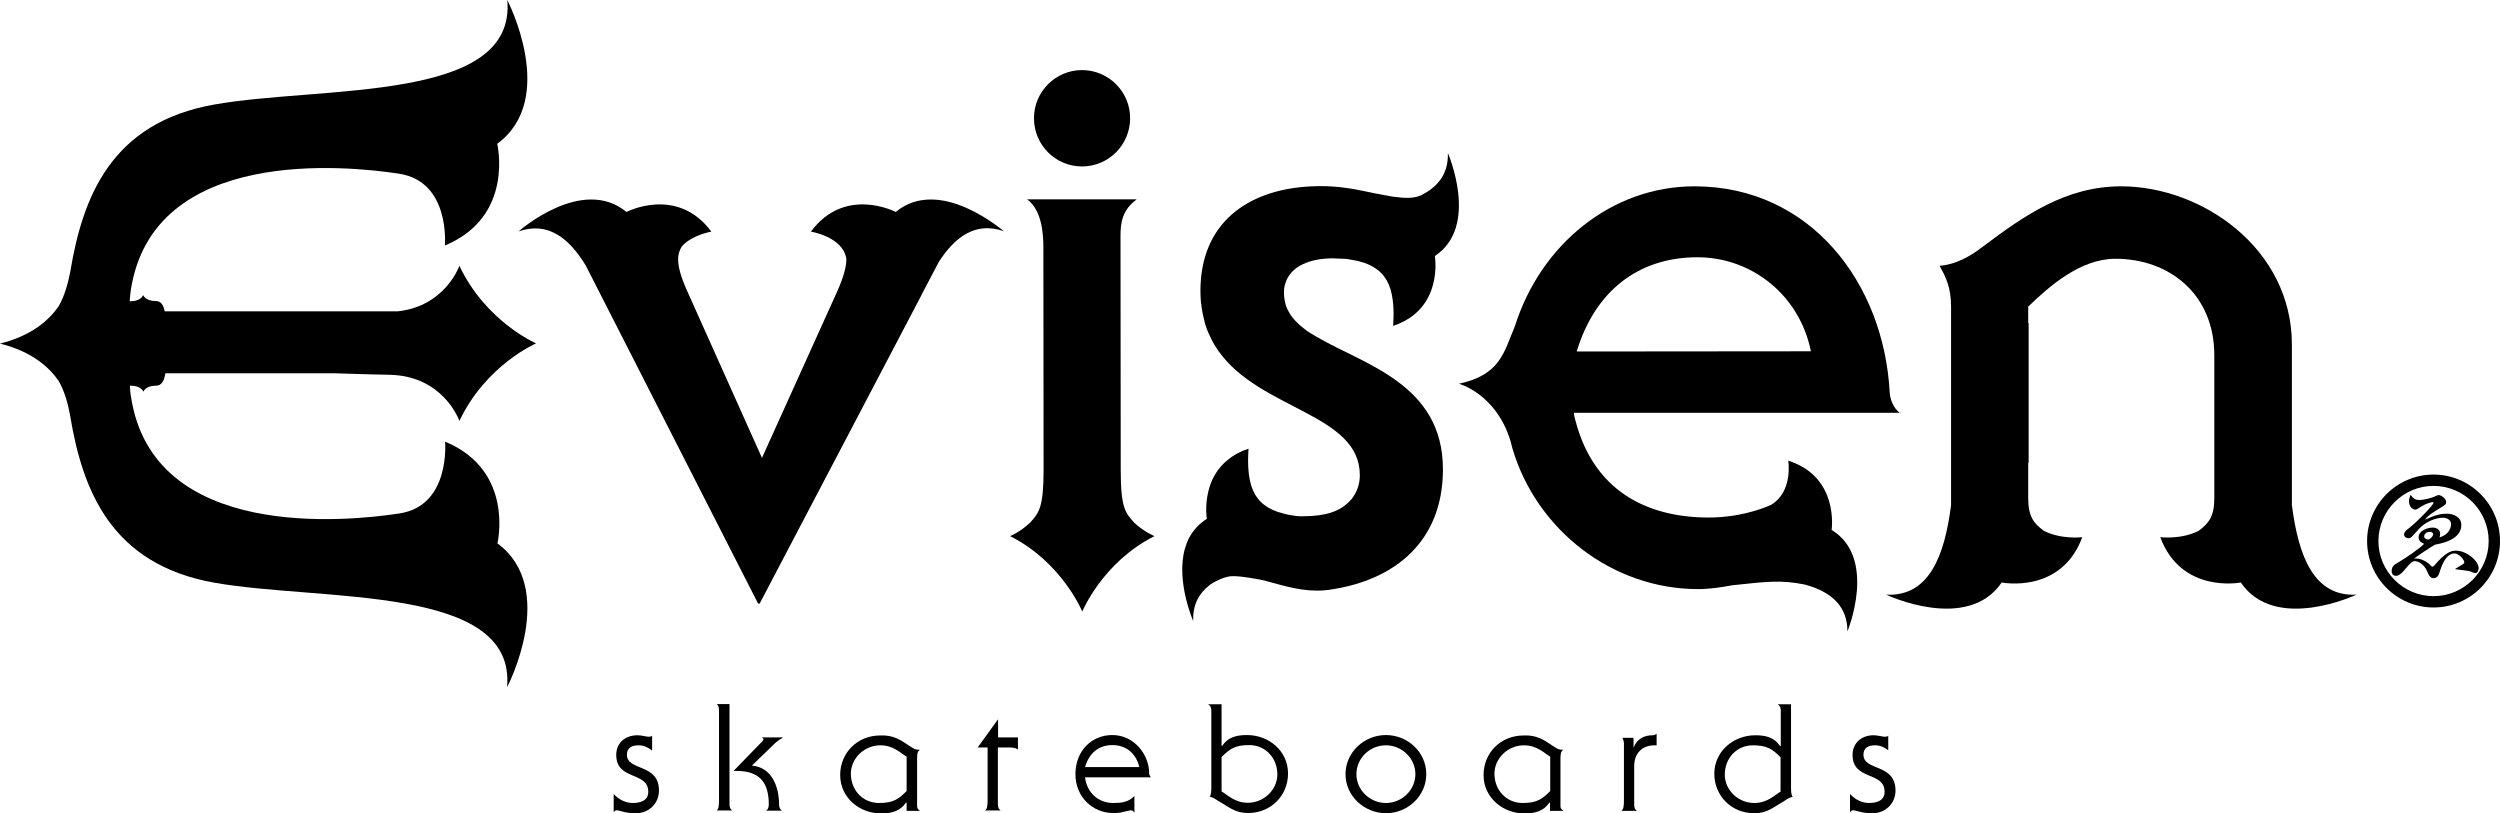 <svg xml:space="preserve" style="enable-background:new 0 0 117 38.05;" viewBox="0 0 117 38.05" y="0px" x="0px" xmlns:xlink="http://www.w3.org/1999/xlink" xmlns="http://www.w3.org/2000/svg" id="Calque_1" version="1.1">
<g>
	<g>
		<path d="M113.71,24.89c-0.13,0-0.26,0.09-0.26,0.21c0,0.01,0,0.15,0.22,0.15c0.2-0.12,0.2-0.24,0.2-0.25
			C113.87,24.92,113.78,24.89,113.71,24.89 M115.85,26.82c-0.05,0-0.07-0.01-0.22-0.07c-0.11-0.05-0.62-0.09-0.72-0.11v-0.02
			c0.06-0.04,0.32-0.2,0.36-0.22c0.04-0.03,0.06-0.05,0.06-0.09c0-0.09-0.23-0.41-0.47-0.41c-0.11,0-0.43,0.05-0.67,0.82
			c-0.04,0.14-0.1,0.34-0.3,0.34c-0.16,0-0.23-0.15-0.29-0.3c-0.17-0.43-0.52-0.5-0.57-0.5c-0.13,0-0.21,0.07-0.49,0.4
			c-0.06,0.07-0.23,0.29-0.41,0.29c-0.08,0-0.2-0.05-0.2-0.22c0-0.23,0.12-0.3,0.31-0.41c0.36-0.21,1-0.65,1.21-0.87
			c-0.07-0.03-0.26-0.1-0.26-0.3c0-0.33,0.45-0.46,0.66-0.46c0.22,0,0.35,0.13,0.35,0.29c0,0.05-0.01,0.1-0.03,0.17
			c0.53-0.16,0.54-0.57,0.54-0.62c0-0.19-0.18-0.3-0.39-0.3c-0.32,0-0.8,0.18-1.11,0.52c-0.39,0.44-0.4,0.44-0.5,0.44
			c-0.1,0-0.2-0.07-0.2-0.18c0-0.08,0.05-0.16,0.24-0.3c0.44-0.35,1.14-1.09,1.14-1.18c0-0.02-0.03-0.03-0.04-0.03
			c-0.04,0-0.32,0.06-0.54,0.21c-0.19,0.12-0.21,0.14-0.27,0.14c-0.14,0-0.3-0.15-0.3-0.39c0-0.15,0.05-0.24,0.08-0.3
			c0.1,0.13,0.18,0.24,0.41,0.24c0.16,0,0.52-0.07,0.75-0.18c0.09-0.05,0.12-0.05,0.15-0.05c0.12,0,0.35,0.17,0.35,0.32
			c0,0.1-0.04,0.14-0.24,0.26c-0.35,0.21-0.57,0.34-0.75,0.57c0.48-0.22,0.75-0.28,1-0.28c0.36,0,0.7,0.17,0.7,0.53
			c0,0.7-0.96,0.87-1.23,0.92c-0.16,0.08-0.84,0.54-0.98,0.65c0.04,0,0.07,0,0.11,0c0.24,0,0.53,0.17,0.67,0.33
			c0.04,0.04,0.05,0.05,0.08,0.05c0.04,0,0.06-0.02,0.08-0.05c0.52-0.61,0.79-0.7,1.01-0.7c0.5,0,1.07,0.47,1.07,0.83
			C116,26.64,115.97,26.82,115.85,26.82"></path>
		<g>
			<path d="M113.89,28.43c-1.71,0-3.11-1.39-3.11-3.11c0-1.71,1.39-3.11,3.11-3.11c1.71,0,3.11,1.39,3.11,3.11
				C117,27.03,115.61,28.43,113.89,28.43z M113.89,22.74c-1.42,0-2.58,1.16-2.58,2.58c0,1.42,1.16,2.58,2.58,2.58
				c1.42,0,2.58-1.16,2.58-2.58C116.47,23.9,115.31,22.74,113.89,22.74z"></path>
		</g>
	</g>
	<path d="M23.28,25.43c0,0,0.82-3.41-2.45-4.76c0,0,0.27,3-2.14,3.36c-2.41,0.37-11.54,1.32-12.56-5.47
		c-0.03-0.13-0.04-0.31-0.05-0.51c0.01,0,0.02,0,0.04,0c0.49,0,0.59,0.28,0.59,0.28s0.1-0.28,0.59-0.28c0.25,0,0.38-0.2,0.44-0.58
		h7.92c1.11,0.04,2.03,0.06,2.57,0.07c2.54,0.05,3.27,2.16,3.27,2.16c1.24-2.62,3.59-3.63,3.59-3.63s-2.35-1.01-3.59-3.63
		c0,0-0.66,1.89-2.88,2.13H7.71c-0.07-0.32-0.19-0.48-0.42-0.48c-0.49,0-0.59-0.28-0.59-0.28S6.6,14.1,6.11,14.1
		c-0.01,0-0.03,0-0.04,0c0.01-0.2,0.03-0.37,0.05-0.51c1.03-6.78,10.15-5.83,12.56-5.46c2.41,0.37,2.14,3.36,2.14,3.36
		c3.27-1.35,2.45-4.76,2.45-4.76C26.14,4.62,23.74,0,23.74,0c0.44,4.82-8.66,4-13.7,4.89C5.2,5.74,3.87,9.22,3.29,12.71
		c-0.1,0.51-0.26,1.14-0.55,1.63C2.31,14.96,1.5,15.71,0,16.08c1.5,0.37,2.31,1.12,2.74,1.74c0.29,0.49,0.45,1.12,0.54,1.62
		c0.58,3.5,1.91,6.97,6.75,7.83c5.04,0.89,14.14,0.07,13.7,4.89C23.74,32.16,26.14,27.54,23.28,25.43"></path>
	<path d="M73.79,16.45c0.84-2.78,2.84-4.41,5.65-4.41c2.54,0,4.78,1.77,5.31,4.4L73.79,16.45z M88.95,19.35c0,0-0.44-0.25-0.51-0.96
		l0,0c-0.27-5.16-3.72-9.67-9.14-9.67c-3.87,0-7.19,2.71-8.4,6.54c-0.52,1.23-0.68,2.28-2.62,2.7c0,0,1.72,0.46,2.4,2.64
		c0.03,0.1,0.06,0.21,0.08,0.31c0.01,0.03,0.02,0.05,0.02,0.07l0,0c1.12,3.81,4.67,6.59,8.69,6.59c0.52,0,1.07-0.08,1.61-0.18
		c1.6-0.17,2.26-0.26,3.4-0.03l0,0c0.09,0.03,0.17,0.05,0.26,0.08c0,0,0.01,0.01,0.01,0.01v-0.01c1.04,0.36,1.71,0.99,1.71,2.11
		c0,0,1.42-3.43-0.74-4.75c0,0,0.37-2.48-2.03-3.24c0,0,0.24,1.45-0.81,2.07c-0.2,0.09-0.41,0.17-0.61,0.23
		c-0.01,0-0.02,0.01-0.03,0.01l0,0c-0.73,0.23-1.5,0.35-2.27,0.35c-3.01,0-5.38-1.34-6.22-4.47c-0.09-0.29-0.09-0.43-0.09-0.43
		H88.95z"></path>
	<path d="M107.26,23.64L107.26,23.64l0-7.52c0-4.48-4.2-7.4-7.99-7.4c-2.6,0-4.55,1.38-6.47,2.82c-0.61,0.47-1.27,0.84-2.03,0.9
		c0.29,0.51,0.54,1.01,0.54,1.92l0,5.04v2.27h0l0,1.65v0.32c-0.31,2.41-1.04,4.29-3.04,4.19c0,0,3.8,1.8,5.41-0.57
		c0,0,2.78,0.56,3.77-2.12c0,0-0.99,0.12-1.8-0.3c-0.48-0.35-0.73-0.68-0.73-1.53v-0.52h0l0-1.13h0.02v-6.54h-0.02v-0.77
		c1.01-0.98,2.46-2.24,4.08-2.24c2.53,0,4.63,1.66,4.63,4.52l0,6.68c0,0.85-0.25,1.17-0.73,1.53c-0.81,0.42-1.8,0.3-1.8,0.3
		c0.99,2.67,3.77,2.12,3.77,2.12c1.61,2.37,5.41,0.57,5.41,0.57C108.29,27.93,107.57,26.04,107.26,23.64"></path>
	<path d="M41.92,9.92c0,0-2.37-1.24-3.97,0.92c0,0,1.51,0.24,1.66,1.28c0,0.32-0.1,0.78-0.42,1.5l-3.53,7.81l-3.5-7.81
		c-0.58-1.29-0.46-1.74-0.25-2.09c0.48-0.54,1.38-0.69,1.38-0.69c-1.6-2.16-3.97-0.92-3.97-0.92c-2.09-1.72-5.05,0.91-5.05,0.91
		c1.35-0.47,2.34,0.28,3.14,1.59l8.07,15.83h0.07l7.57-14.43h0c0,0,0,0,0-0.01l0.82-1.56c0.78-1.2,1.74-1.88,3.04-1.43
		C46.97,10.83,44,8.2,41.92,9.92"></path>
	<path d="M62.61,12.05L62.61,12.05c0.09,0,0.19,0,0.29,0.01C62.81,12.05,62.71,12.05,62.61,12.05 M67.76,7.16
		c0.03,0.97-0.46,1.58-1.24,1.97l-0.02,0.01c-0.01,0-0.01,0.01-0.02,0.01c-0.32,0.14-0.75,0.13-1.23,0.06
		c-0.03,0-0.06-0.01-0.09-0.01c-0.29-0.05-0.6-0.11-0.91-0.17c-0.01,0-0.03-0.01-0.04-0.01c-0.15-0.03-0.31-0.06-0.44-0.09
		c-0.51-0.11-1.19-0.22-1.99-0.22c-0.19,0-0.38,0.01-0.57,0.02c-2.81,0.18-5.03,1.69-5.03,4.89c0,0.16,0.01,0.32,0.02,0.47
		c0,0.05,0.01,0.1,0.02,0.15c0.01,0.1,0.02,0.2,0.04,0.29c0.01,0.06,0.02,0.11,0.03,0.17c0.02,0.08,0.04,0.17,0.06,0.25
		c0.01,0.06,0.03,0.11,0.04,0.17c0.02,0.08,0.05,0.15,0.07,0.22c0.02,0.05,0.04,0.11,0.06,0.16c0.03,0.07,0.06,0.14,0.09,0.2
		c0.05,0.12,0.11,0.23,0.17,0.34c0.02,0.03,0.03,0.06,0.05,0.09c0.05,0.08,0.1,0.15,0.15,0.23c0.01,0.02,0.03,0.04,0.04,0.06
		c1.94,2.77,6.62,2.93,6.62,5.82c0,0.45-0.15,0.81-0.38,1.11c-0.53,0.62-1.25,0.8-2.25,0.81v0c-0.05,0-0.1,0-0.15,0
		c-0.01,0-0.02,0-0.03,0c-0.05,0-0.11-0.01-0.16-0.01c-0.21-0.03-0.41-0.06-0.58-0.11c-0.11-0.03-0.21-0.06-0.31-0.09
		c-0.65-0.23-1.04-0.62-1.23-1.25c-0.09-0.31-0.14-0.69-0.14-1.13c0-0.18,0.01-0.37,0.02-0.57c-0.38,0.12-0.68,0.29-0.93,0.49
		c-0.56,0.43-0.83,1-0.95,1.51c-0.17,0.69-0.07,1.28-0.07,1.28c-0.36,0.23-0.62,0.52-0.8,0.84c-0.1,0.18-0.17,0.37-0.23,0.57
		c-0.42,1.52,0.39,3.37,0.39,3.37c-0.02-0.75,0.26-1.28,0.75-1.66c0.01-0.01,0.02-0.02,0.03-0.03c0.09-0.06,0.18-0.12,0.27-0.16
		c0.04-0.02,0.08-0.04,0.12-0.06c0.21-0.1,0.38-0.15,0.56-0.18c0.23-0.02,0.49,0.01,0.76,0.05c0.05,0.01,0.09,0.01,0.14,0.02
		c0.2,0.03,0.41,0.07,0.62,0.11c0.1,0.02,0.2,0.05,0.31,0.08c0.73,0.2,1.61,0.47,2.54,0.4c0.16-0.01,0.31-0.03,0.47-0.06
		c0,0,0,0,0,0c2.85-0.46,5.12-2.21,5.12-5.61c0-3.99-3.7-4.9-5.88-6.18c-0.02-0.01-0.05-0.03-0.07-0.04
		c-0.05-0.03-0.1-0.06-0.15-0.09c-0.04-0.02-0.08-0.05-0.12-0.07c-0.04-0.03-0.08-0.05-0.12-0.08c-0.05-0.03-0.09-0.07-0.13-0.1
		c-0.03-0.02-0.06-0.04-0.09-0.07c-0.07-0.06-0.14-0.11-0.2-0.17c0,0-0.01-0.01-0.01-0.01c-0.06-0.06-0.12-0.12-0.18-0.18
		c-0.01-0.01-0.02-0.02-0.02-0.03c-0.06-0.06-0.11-0.13-0.16-0.2c0-0.01-0.01-0.01-0.01-0.02c-0.04-0.06-0.08-0.13-0.11-0.19
		c-0.01-0.02-0.02-0.03-0.02-0.04c-0.03-0.07-0.07-0.15-0.09-0.22c0,0,0-0.01,0-0.02c-0.02-0.07-0.04-0.14-0.05-0.22
		c0-0.02-0.01-0.04-0.01-0.06c-0.01-0.08-0.02-0.17-0.02-0.25c0-0.08,0-0.15,0.01-0.22c0.01-0.07,0.02-0.13,0.04-0.19
		c0.24-0.91,1.27-1.22,2.23-1.22c0.08,0,0.16,0.01,0.24,0.01c0,0,0.01,0,0.01,0c0.1,0,0.2,0.01,0.3,0.01c0.04,0,0.08,0.01,0.12,0.01
		c0.18,0.03,0.35,0.06,0.5,0.09c0.11,0.03,0.21,0.06,0.31,0.09c0.65,0.23,1.04,0.62,1.23,1.25c0.09,0.32,0.14,0.69,0.14,1.13
		c0,0.18-0.01,0.37-0.02,0.57c2.38-0.79,1.95-3.27,1.95-3.27C69.26,10.6,67.76,7.16,67.76,7.16"></path>
	<path d="M50.64,7.79c1.24,0,2.25-1.01,2.25-2.26c0-1.24-1.01-2.25-2.25-2.25c-1.24,0-2.25,1.01-2.25,2.25
		C48.39,6.79,49.4,7.79,50.64,7.79"></path>
	<path d="M53.08,24.46c-0.4-0.45-0.63-0.65-0.63-2.47v-0.01l-0.01-10.93c0-0.61,0.07-1.22,0.76-1.72h-0.76l-4.37,0
		c0.69,0.5,0.76,1.61,0.76,2.26l0.01,10.4c0,1.79-0.23,2.01-0.61,2.45c-0.49,0.47-0.96,0.65-0.96,0.65
		c2.43,1.22,3.38,3.53,3.38,3.53s0.95-2.31,3.38-3.53C54.02,25.08,53.56,24.91,53.08,24.46"></path>
	<path d="M30.51,35.12c-0.17-0.14-0.39-0.24-0.62-0.24c-0.3,0-0.55,0.1-0.55,0.44c0,0.78,1.5,0.39,1.5,1.68
		c0,0.61-0.48,1.06-1.08,1.06c-0.26,0-0.45-0.03-0.59-0.07c-0.14-0.03-0.24-0.07-0.31-0.07c-0.04,0-0.11,0.04-0.13,0.08h-0.01v-0.84
		c0.23,0.25,0.55,0.42,0.89,0.42c0.36,0,0.73-0.11,0.73-0.52c0-0.98-1.5-0.51-1.5-1.73c0-0.57,0.43-0.92,0.99-0.92
		c0.2,0,0.42,0.07,0.54,0.07c0.05,0,0.12-0.01,0.15-0.05V35.12z"></path>
	<path d="M36.63,34.51v0.02c-0.17,0.09-0.31,0.2-0.43,0.32l-1.01,0.98c0.94,0.08,1.27,1,1.27,1.82c0,0.15,0.06,0.24,0.14,0.29h-0.75
		c0.08-0.04,0.13-0.14,0.13-0.29c0-1.05-0.45-1.57-1.5-1.57h-0.15l1.35-1.39c0.03-0.03,0.05-0.06,0.05-0.08
		c0-0.04-0.01-0.06-0.06-0.08v-0.02H36.63z M33.52,37.94c0.11-0.05,0.13-0.22,0.13-0.5v-4.17c0-0.13-0.01-0.25-0.11-0.32h0.6v4.69
		c0,0.15,0.05,0.24,0.13,0.29H33.52z"></path>
	<path d="M42.43,35.41c-0.26-0.14-0.6-0.53-1.23-0.53c-0.74,0-1.38,0.6-1.38,1.33c0,0.75,0.54,1.37,1.32,1.37
		c0.68,0,0.92-0.19,1.29-0.56V35.41z M42.58,34.92c0.21,0.13,0.24,0.17,0.47,0.17c-0.13,0.09-0.13,0.22-0.13,0.51v2.13
		c0,0.08,0.03,0.15,0.14,0.22h-0.63v-0.38l-0.03-0.01c-0.27,0.4-0.67,0.51-1.16,0.51c-1.02,0-1.92-0.74-1.92-1.8
		c0-1.04,0.81-1.85,1.87-1.85C41.8,34.39,42.14,34.62,42.58,34.92"></path>
	<path d="M45.75,34.99l0.96-1.33v0.85h0.93v0.57c-0.13-0.1-0.29-0.1-0.48-0.1H46.7v2.66c0,0.15,0.05,0.24,0.13,0.29h-0.74
		c0.11-0.05,0.13-0.22,0.13-0.5v-2.45H45.75z"></path>
	<path d="M53.32,35.9c-0.15-0.65-0.63-1.03-1.26-1.03c-0.65,0-1.09,0.38-1.28,1.03H53.32z M50.78,36.38c0.09,0.73,0.63,1.2,1.32,1.2
		c0.37,0,0.71-0.03,0.99-0.33v0.79c-0.03-0.06-0.08-0.11-0.15-0.12c-0.06,0-0.42,0.09-0.51,0.11c-0.11,0.02-0.22,0.02-0.33,0.02
		c-0.95,0-1.77-0.74-1.77-1.82c0-1.08,0.75-1.83,1.73-1.83c1.02,0,1.72,0.92,1.72,1.78c0,0.09,0.05,0.15,0.08,0.2H50.78z"></path>
	<path d="M57.17,37.04c0.26,0.14,0.6,0.53,1.23,0.53c0.74,0,1.38-0.6,1.38-1.33c0-0.75-0.54-1.37-1.32-1.37
		c-0.68,0-0.92,0.19-1.29,0.56V37.04z M56.68,33.19c0-0.08-0.03-0.16-0.14-0.23h0.63v1.94l0.03,0.01c0.26-0.41,0.67-0.51,1.16-0.51
		c1.02,0,1.92,0.74,1.92,1.8c0,1.04-0.81,1.85-1.87,1.85c-0.62,0-0.9-0.29-1.4-0.57c-0.12-0.08-0.26-0.17-0.4-0.2
		c0.08-0.06,0.08-0.31,0.08-0.48V33.19z"></path>
	<path d="M64.86,34.88c-0.76,0-1.38,0.61-1.38,1.35c0,0.74,0.63,1.35,1.38,1.35c0.75,0,1.38-0.61,1.38-1.35
		C66.24,35.49,65.61,34.88,64.86,34.88 M62.97,36.23c0-1.02,0.87-1.83,1.89-1.83c1.02,0,1.89,0.8,1.89,1.83
		c0,1.02-0.87,1.83-1.89,1.83C63.84,38.05,62.97,37.25,62.97,36.23"></path>
	<path d="M72.55,35.41c-0.26-0.14-0.6-0.53-1.23-0.53c-0.74,0-1.38,0.6-1.38,1.33c0,0.75,0.54,1.37,1.32,1.37
		c0.68,0,0.92-0.19,1.29-0.56V35.41z M72.69,34.92c0.21,0.13,0.24,0.17,0.47,0.17c-0.13,0.09-0.13,0.22-0.13,0.51v2.13
		c0,0.08,0.03,0.15,0.14,0.22h-0.63v-0.38l-0.03-0.01c-0.26,0.4-0.67,0.51-1.16,0.51c-1.02,0-1.92-0.74-1.92-1.8
		c0-1.04,0.81-1.85,1.87-1.85C71.91,34.39,72.25,34.62,72.69,34.92"></path>
	<path d="M77.53,34.88H77.4c-0.39,0-0.92,0.24-0.92,0.98v1.8c0,0.15,0.05,0.24,0.13,0.29h-0.74c0.11-0.05,0.13-0.22,0.13-0.5v-2.67
		c0-0.08-0.04-0.18-0.07-0.25h0.52v0.45h0.01c0.15-0.42,0.52-0.57,0.88-0.57c0.07,0,0.12-0.02,0.19-0.07V34.88z"></path>
	<path d="M83.33,35.44c-0.36-0.36-0.61-0.56-1.29-0.56c-0.78,0-1.32,0.62-1.32,1.37c0,0.73,0.63,1.33,1.38,1.33
		c0.63,0,0.97-0.39,1.23-0.53V35.44z M83.33,33.19c0-0.08-0.03-0.16-0.13-0.23h0.62v3.85c0,0.17,0,0.41,0.08,0.48
		c-0.15,0.03-0.28,0.11-0.4,0.2c-0.5,0.28-0.78,0.57-1.4,0.57c-1.06,0-1.87-0.81-1.87-1.85c0-1.05,0.9-1.8,1.92-1.8
		c0.49,0,0.89,0.1,1.16,0.51l0.03-0.01V33.19z"></path>
	<path d="M88.38,35.12c-0.17-0.14-0.39-0.24-0.62-0.24c-0.3,0-0.55,0.1-0.55,0.44c0,0.78,1.5,0.39,1.5,1.68
		c0,0.61-0.48,1.06-1.08,1.06c-0.26,0-0.45-0.03-0.59-0.07c-0.14-0.03-0.24-0.07-0.32-0.07c-0.04,0-0.1,0.04-0.13,0.08h-0.01v-0.84
		c0.23,0.25,0.55,0.42,0.89,0.42c0.36,0,0.73-0.11,0.73-0.52c0-0.98-1.5-0.51-1.5-1.73c0-0.57,0.43-0.92,0.98-0.92
		c0.2,0,0.42,0.07,0.54,0.07c0.05,0,0.12-0.01,0.15-0.05V35.12z"></path>
</g>
</svg>
